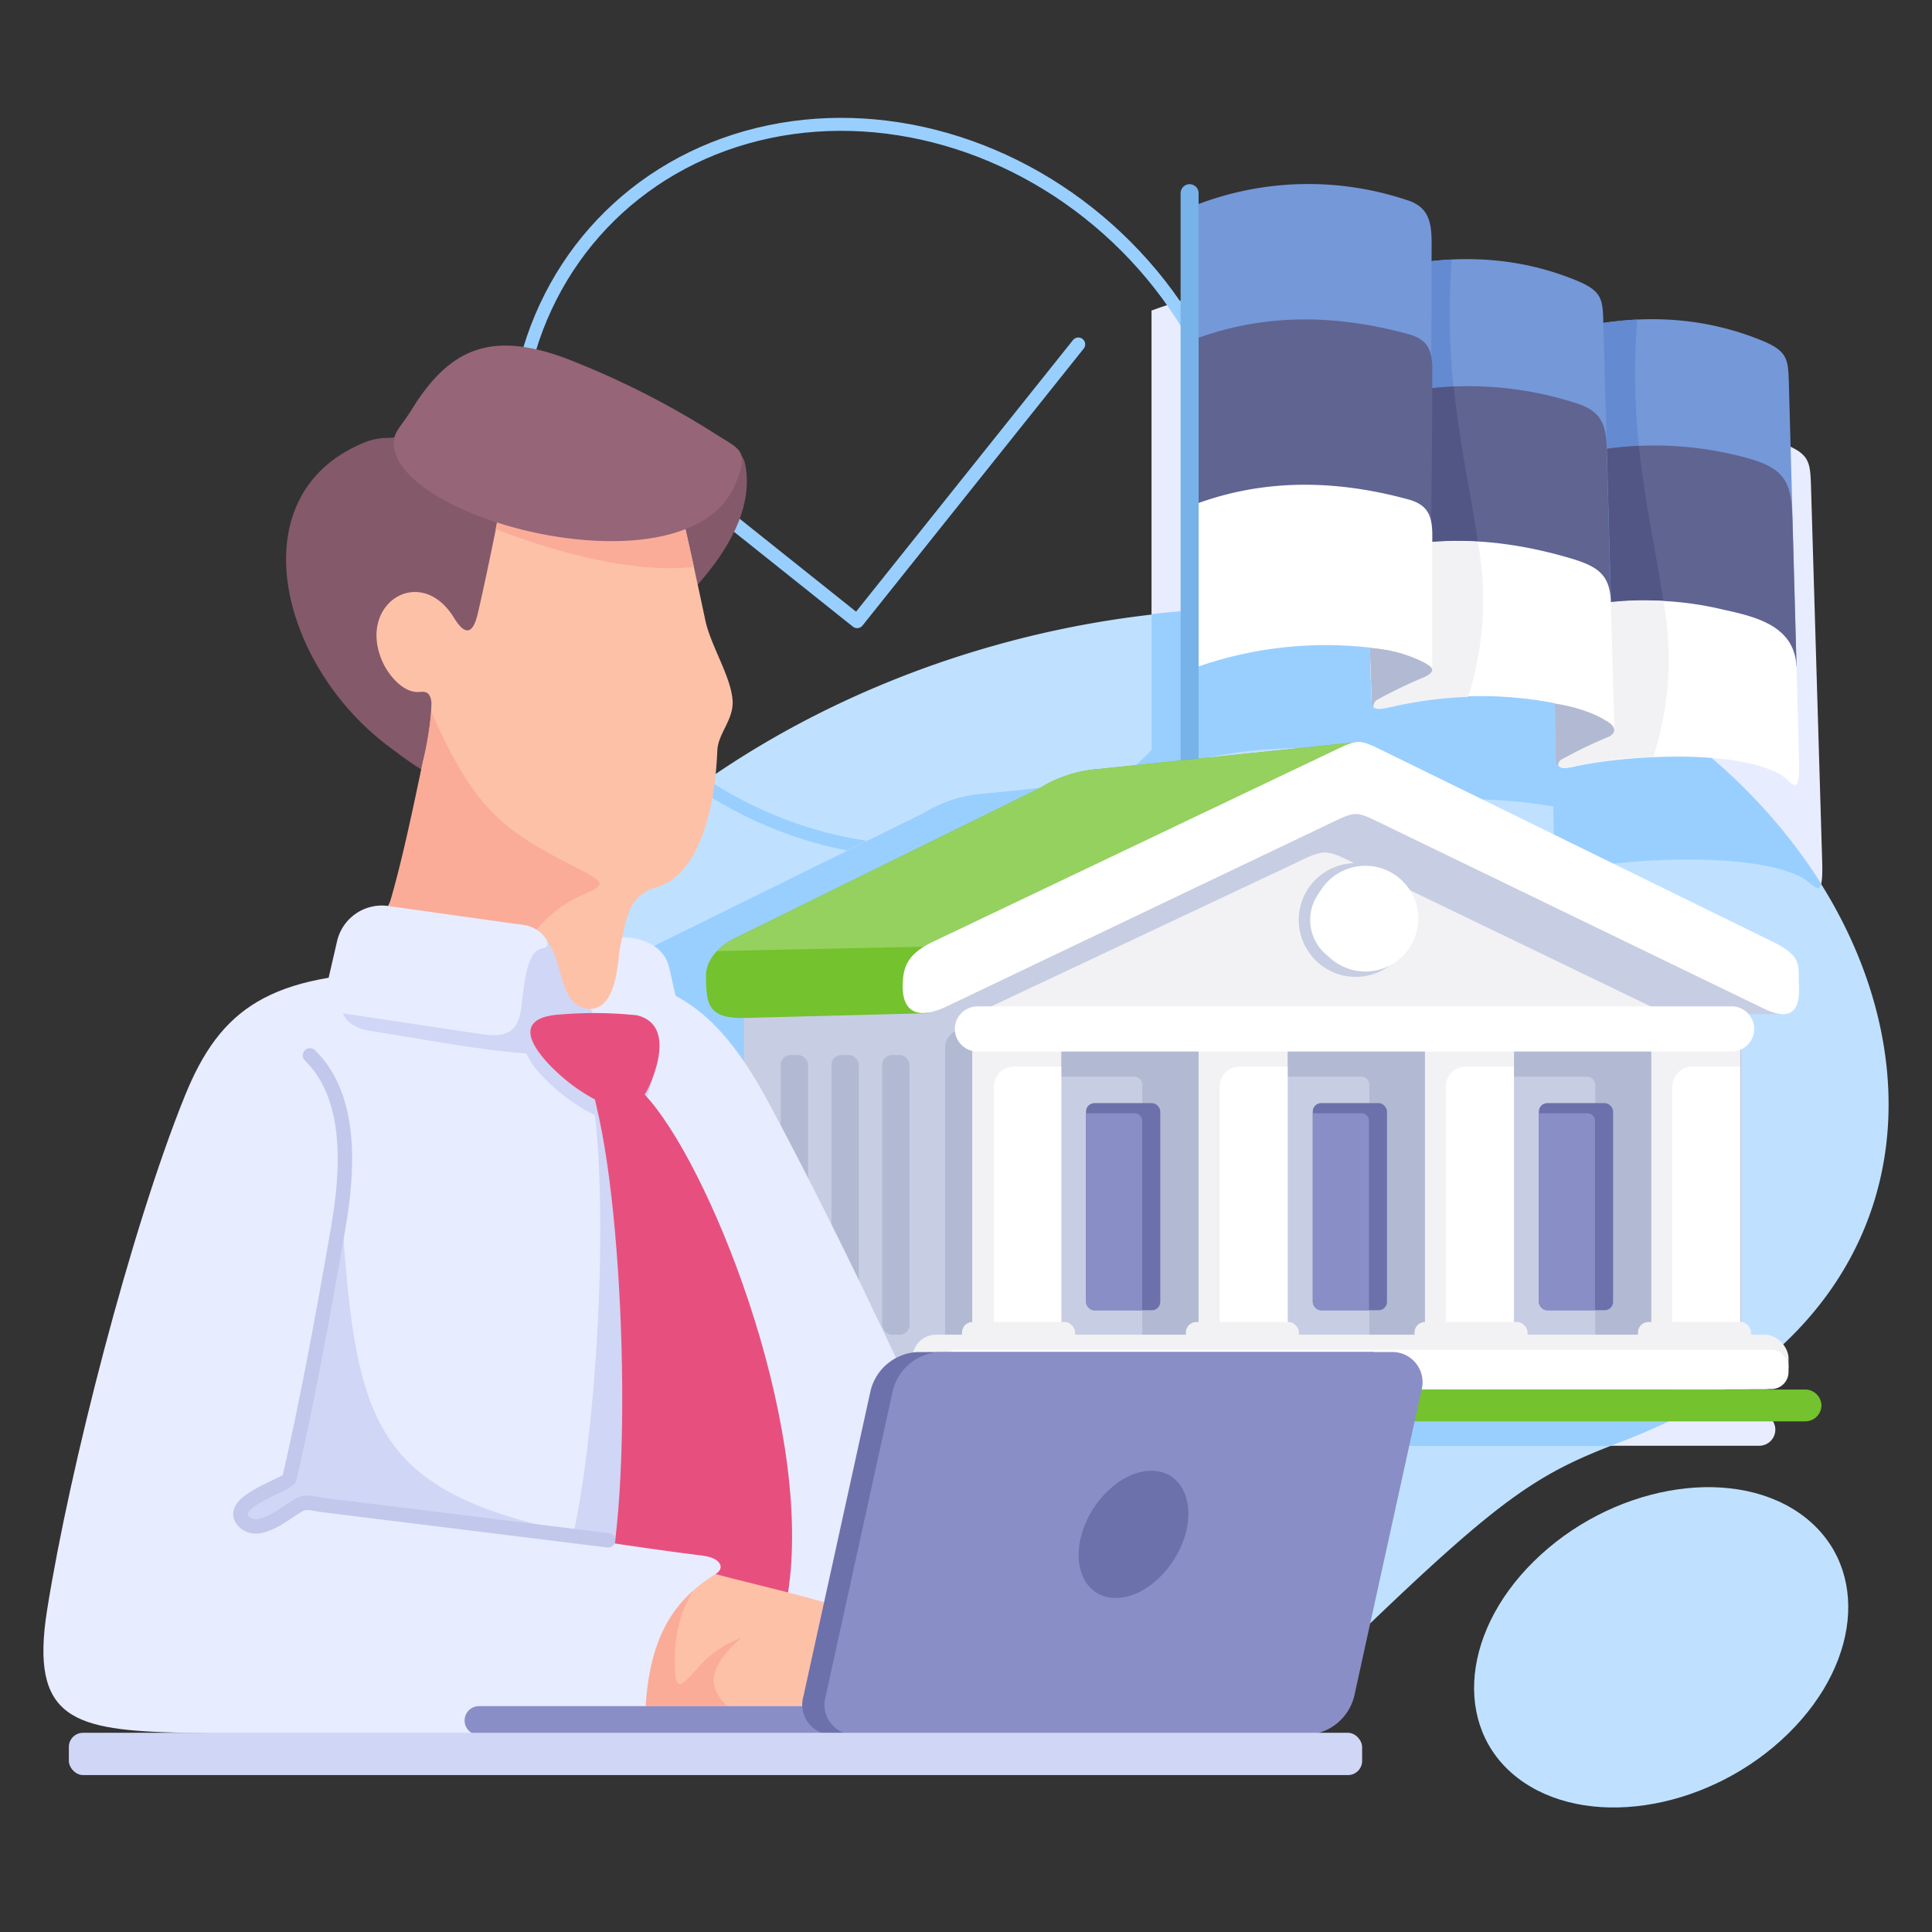 <svg id="_1" data-name="1" xmlns="http://www.w3.org/2000/svg" viewBox="0 0 160.8 160.8"><rect x="0" y="0" width="160.8" height="160.8" fill="#333333" stroke="none"/><defs><style>.cls-1{fill:#e8ecff;}.cls-1,.cls-10,.cls-11,.cls-12,.cls-15,.cls-16,.cls-2,.cls-20,.cls-22,.cls-23,.cls-24,.cls-25,.cls-26,.cls-27,.cls-28,.cls-29,.cls-31,.cls-32,.cls-4,.cls-5,.cls-6,.cls-7,.cls-8,.cls-9{fill-rule:evenodd;}.cls-2{fill:#bfe1ff;}.cls-13,.cls-28,.cls-3,.cls-4{fill:none;}.cls-3,.cls-4{stroke:#99cfff;}.cls-20,.cls-3{stroke-miterlimit:22.93;}.cls-3{stroke-width:1.08px;}.cls-13,.cls-28,.cls-4{stroke-linecap:round;stroke-linejoin:round;}.cls-4{stroke-width:1.14px;}.cls-5{fill:#99cfff;}.cls-6{fill:#7598d9;}.cls-7{fill:#648ad1;}.cls-8{fill:#606491;}.cls-9{fill:#515685;}.cls-10,.cls-19,.cls-20{fill:#fff;}.cls-11,.cls-18{fill:#f2f2f4;}.cls-12,.cls-17{fill:#b2bad3;}.cls-13{stroke:#77b2e9;stroke-width:1.5px;}.cls-14,.cls-16{fill:#c7cee3;}.cls-15{fill:#73c22e;}.cls-20{stroke:#c7cee3;stroke-width:0.95px;}.cls-21,.cls-29{fill:#6c71ab;}.cls-22{fill:#898ec7;}.cls-23{fill:#94d15e;}.cls-24,.cls-30{fill:#d0d6f5;}.cls-25{fill:#e7507e;}.cls-26{fill:#fdc1a8;}.cls-27{fill:#faac99;}.cls-28{stroke:#c1c8eb;stroke-width:1.2px;}.cls-31{fill:#84596a;}.cls-32{fill:#966578;}</style></defs><path class="cls-1" d="M133.74,35.4a29.57,29.57,0,0,1,14.47,1.45c2.43.89,2.45,1.57,2.52,3.65l.93,31.21c.11,3.56-.62,1.86-1.79,1.27-4.23-2.11-14.32-1.51-18.61-.65-1.1.23-1.51.23-1.68-.15a.24.24,0,0,0,0,.15c-.16-.13-.19-.23-.21-.75,0-1.07-.06-3.14-.1-4.45a39.34,39.34,0,0,0-15,.26c-.73.15-1.7.44-1.77-.46-.12-1.4-.1-3-.16-4.46a39.22,39.22,0,0,0-16.5,1.83V25.85a31.14,31.14,0,0,1,20-.61c2.44.71,2.25,2.56,2.25,4.73v.33a29.38,29.38,0,0,1,13.16,1.61C133.59,32.78,133.67,33.44,133.74,35.4Z"/><path class="cls-2" d="M104.87,141.64a42.62,42.62,0,0,0,9.29-6.64c11.09-10.62,14.08-12.47,20.79-15,33.57-12.79,25.63-48.17-.61-62.4-22.76-12.34-56.59-7.79-79,9.91C38.7,80.59,33.7,104.35,44.15,123.62A44.77,44.77,0,0,0,104.87,141.64Z"/><path class="cls-2" d="M149.68,125.88c5.85,4,5.47,12.21-.85,18.41s-16.17,8-22,4.06-5.47-12.21.85-18.42S143.83,121.91,149.68,125.88Z"/><ellipse class="cls-3" cx="73.29" cy="40.6" rx="28.65" ry="31.93" transform="translate(-6.59 65.88) rotate(-46.55)"/><polyline class="cls-4" points="57.23 40.45 71.34 51.71 89.75 28.66"/><path class="cls-5" d="M151.58,73.56a46.39,46.39,0,0,0-17.24-16c-11.07-6-24.77-8-38.49-6.45V64.3a39.22,39.22,0,0,1,16.5-1.83c.06,1.42,0,3.06.16,4.46.07.9,1,.61,1.77.46a39.34,39.34,0,0,1,15-.26c0,1.31.07,3.38.1,4.45,0,.52.05.62.21.75a.24.24,0,0,1,0-.15c.17.38.58.38,1.68.15,4.29-.86,14.38-1.46,18.61.65C150.73,73.41,151.35,74.44,151.58,73.56Z"/><path class="cls-1" d="M114.37,85h19.22a1.69,1.69,0,0,1,1.68,1.68v26.44h.51a1.74,1.74,0,0,1,1.73,1.73v1.07a1.74,1.74,0,0,1-1.73,1.73h10.64a1.34,1.34,0,0,1,1.34,1.34h0a1.34,1.34,0,0,1-1.34,1.34H48.16A1.35,1.35,0,0,1,46.82,119h0a1.35,1.35,0,0,1,1.34-1.34h4a1.74,1.74,0,0,1-1.73-1.73v-1.07a1.74,1.74,0,0,1,1.73-1.73h.11V86.78c-2.94,0-3.14-1.09-3.16-3.52,0-1,.72-2.29,2.47-3.15L76.91,67.64a10.89,10.89,0,0,1,4.93-1.59l21.6-2.24Z"/><path class="cls-5" d="M134,120.35l1-.38a48.8,48.8,0,0,0,5.14-2.3h-4.31a1.74,1.74,0,0,0,1.73-1.73v-1.07a1.74,1.74,0,0,0-1.73-1.73h-.51V86.7A1.69,1.69,0,0,0,133.59,85H114.37L103.44,63.81l-21.6,2.24a10.89,10.89,0,0,0-4.93,1.59L51.6,80.11c-1.75.86-2.48,2.11-2.47,3.15,0,2.43.22,3.56,3.16,3.52v26.36h-.11a1.74,1.74,0,0,0-1.73,1.73v1.07a1.74,1.74,0,0,0,1.73,1.73h-4A1.35,1.35,0,0,0,46.82,119h0a1.35,1.35,0,0,0,1.34,1.34Z"/><path class="cls-6" d="M128.61,28c5.78-1.8,11.95-2.13,18,.33,2.2.9,2.22,1.57,2.28,3.66.32,11.73.32,11.77.64,23.51-.21-.63-2.05-1.47-4.08-1.9a33.12,33.12,0,0,0-16.12.46C129,41.71,129,40.25,128.61,28Z"/><path class="cls-7" d="M128.61,28a30.34,30.34,0,0,1,7.65-1.4c-1.18,15.59,4.22,23.54,2.11,33.67a36,36,0,0,0-8.77,1.24C129.26,49.16,129,40.25,128.61,28Z"/><path class="cls-8" d="M149.2,43.82c.18,6.45.12,4.13.32,11.69-.21-.63-2-1.39-4-1.83a33.09,33.09,0,0,0-16.11.47v-.29c-.23-8.65-.25-6.77-.48-15.42a29,29,0,0,1,16.55-.3C149,39.11,149.11,40.54,149.2,43.82Z"/><path class="cls-9" d="M138.37,60.22a36,36,0,0,0-8.77,1.24v-.29c-.23-8.65-.46-14.08-.69-22.73a29.62,29.62,0,0,1,7.5-1.33C137.34,46.32,139.94,52.66,138.37,60.22Z"/><path class="cls-10" d="M149.52,55.45c.08,2.81.14,5,.21,7.69.1,3.57-.56,1.86-1.63,1.28-3.84-2.12-13-1.52-16.91-.65-1.66.37-1.6.12-1.64-1.45-.11-4-.2-7.25-.31-11.2a27.36,27.36,0,0,1,14.19-.38C146.18,51.34,149.34,52.1,149.52,55.45Z"/><path class="cls-11" d="M137.62,63a34,34,0,0,0-6.43.75c-1.66.37-1.6.12-1.64-1.45-.11-4-.2-7.25-.31-11.2a25.58,25.58,0,0,1,9.2-1.08,26.63,26.63,0,0,1-.8,12.88Z"/><path class="cls-12" d="M129.67,63.77c-.14-.14-.17-.24-.19-.76,0-1.07,0-3.13-.09-4.45a10.49,10.49,0,0,1,4.53,1.58c.5.36.64.83,0,1.17a37.83,37.83,0,0,0-4,1.93A.64.64,0,0,0,129.67,63.77Z"/><path class="cls-6" d="M113.17,23c5.79-1.8,12-2.13,18,.33,2.2.9,2.23,1.57,2.28,3.66.33,11.73.31,11.39.64,23.13-.22-.63-2.06-1.47-4.09-1.9a33.08,33.08,0,0,0-16.11.46Z"/><path class="cls-7" d="M113.17,23a30.42,30.42,0,0,1,7.66-1.4c-1.19,15.59,4.21,23.54,2.11,33.67a36,36,0,0,0-8.77,1.24C113.83,44.22,113.51,35.31,113.17,23Z"/><path class="cls-8" d="M133.71,36.88c.22,8,.14,5.21.37,13.25-.22-.63-2.06-1.47-4.09-1.9a33.08,33.08,0,0,0-16.11.46V48.4c-.24-8.65-.17-6.25-.41-14.9a29,29,0,0,1,17.53,0C132.87,34.06,133.61,34.88,133.71,36.88Z"/><path class="cls-9" d="M122.94,55.28a36,36,0,0,0-8.77,1.24v-.29c-.24-8.65-.46-14.08-.7-22.73A29.69,29.69,0,0,1,121,32.17C121.9,41.38,124.51,47.72,122.94,55.28Z"/><path class="cls-10" d="M134.07,50.08l.29,10.53v0c-.21-.62-2.05-1.46-4.08-1.9a32.61,32.61,0,0,0-14.52.09c-1.67.37-1.6.13-1.64-1.45-.11-4-.2-7.25-.31-11.2,5.47-1.71,11.2-1.4,17.12.38C132.93,47.16,134,47.81,134.07,50.08Z"/><path class="cls-11" d="M122.21,58a34.49,34.49,0,0,0-6.45.85c-1.67.37-1.6.13-1.64-1.45-.11-4-.2-7.25-.31-11.2A25.75,25.75,0,0,1,123,45.1a26.63,26.63,0,0,1-.8,12.88Z"/><path class="cls-12" d="M114.32,58.83c-.14-.14-.17-.24-.18-.76,0-1.07-.09-3-.13-4.17a11.8,11.8,0,0,1,4.91,1.45c.5.37.3.68-.36,1a39.1,39.1,0,0,0-4,1.93A.64.64,0,0,0,114.32,58.83Z"/><path class="cls-6" d="M99,17.28a25.88,25.88,0,0,1,18.15-.61c2.22.71,2,2.56,2,4.73,0,12.24-.16,21-.16,33.26-.19-.64-1.86-.65-3.88-1A32.66,32.66,0,0,0,99,55.38Z"/><path class="cls-8" d="M119.21,30.6c0,8.38-.16,15.46-.16,23.84-.19-.64-1.86-.65-3.88-1A32.55,32.55,0,0,0,99,55.16V28.4c5.84-2.31,11.92-2.3,18.15-.61C118.9,28.25,119.17,29.2,119.21,30.6Z"/><path class="cls-10" d="M119.21,44.36V55.7h0c-.15-.46-2-1.34-4-1.64A32.43,32.43,0,0,0,99,55.74V42.15c5.84-2.3,11.92-2.29,18.15-.6C118.9,42,119.17,43,119.21,44.36Z"/><line class="cls-13" x1="99.01" y1="16.08" x2="99.01" y2="73.7"/><rect class="cls-14" x="61.92" y="82.97" width="82.98" height="32.65" rx="1.68"/><rect class="cls-14" x="78.66" y="82.97" width="66.24" height="32.65" rx="1.68"/><path class="cls-15" d="M86.54,65.59,61.23,78.05c-1.75.86-2.48,2.11-2.47,3.16,0,2.47.23,3.59,3.3,3.51l62-1.59-11-21.38L91.47,64A10.89,10.89,0,0,0,86.54,65.59Z"/><polygon class="cls-16" points="112.6 65.28 77.13 84.34 148.29 84.41 147.44 83.13 112.6 65.28"/><path class="cls-11" d="M81.45,84.26l56.86-.05-24.86-12c-3.22-1.56-2.91-1.71-6-.2Z"/><path class="cls-17" d="M80.2,85.65h63.15a1.54,1.54,0,0,1,1.54,1.54v26.88a1.54,1.54,0,0,1-1.54,1.54H80.2a1.54,1.54,0,0,1-1.54-1.54V87.19A1.55,1.55,0,0,1,80.2,85.65Z"/><rect class="cls-14" x="82.57" y="89.61" width="12.5" height="24.77" rx="0.64"/><rect class="cls-18" x="80.92" y="84.26" width="7.41" height="31.35" rx="2.23"/><path class="cls-10" d="M88.33,88.77v24.62a2.24,2.24,0,0,1-2.23,2.22H83.15a2,2,0,0,1-.43,0V90.44a1.67,1.67,0,0,1,1.67-1.67Z"/><rect class="cls-14" x="101.97" y="89.61" width="12" height="24.77" rx="0.62"/><rect class="cls-18" x="99.76" y="84.26" width="7.41" height="31.35" rx="2.23"/><path class="cls-10" d="M107.17,88.77v24.62a2.24,2.24,0,0,1-2.23,2.22h-3a2,2,0,0,1-.43,0V90.44a1.67,1.67,0,0,1,1.67-1.67Z"/><rect class="cls-18" x="137.44" y="84.26" width="7.41" height="31.35" rx="2.23"/><path class="cls-10" d="M144.85,88.77v24.62a2.24,2.24,0,0,1-2.23,2.22h-3a2,2,0,0,1-.43,0V90.44a1.67,1.67,0,0,1,1.67-1.67Z"/><rect class="cls-14" x="119.89" y="89.61" width="12.88" height="24.77" rx="0.66"/><rect class="cls-18" x="118.6" y="84.26" width="7.41" height="31.35" rx="2.23"/><path class="cls-10" d="M126,88.77v24.62a2.24,2.24,0,0,1-2.23,2.22h-3a2,2,0,0,1-.43,0V90.44a1.67,1.67,0,0,1,1.67-1.67Z"/><path class="cls-19" d="M81.36,83.76h62.78A1.88,1.88,0,0,1,146,85.64v0a1.88,1.88,0,0,1-1.88,1.88H81.36a1.89,1.89,0,0,1-1.89-1.89v0A1.89,1.89,0,0,1,81.36,83.76Z"/><rect class="cls-14" x="60.08" y="111.09" width="87.05" height="4.53" rx="1.73"/><rect class="cls-18" x="75.94" y="111.09" width="72.92" height="4.53" rx="1.96"/><rect class="cls-18" x="80.07" y="110.03" width="9.41" height="2.31" rx="0.87"/><rect class="cls-18" x="98.7" y="110.03" width="9.41" height="2.31" rx="0.87"/><rect class="cls-18" x="117.73" y="110.03" width="9.41" height="2.31" rx="0.87"/><rect class="cls-18" x="136.33" y="110.03" width="9.41" height="2.31" rx="0.87"/><rect class="cls-19" x="78.29" y="112.34" width="70.57" height="3.27" rx="1.42"/><path class="cls-15" d="M57.52,118.3h92.74A1.35,1.35,0,0,0,151.6,117h0a1.36,1.36,0,0,0-1.34-1.35H57.52A1.35,1.35,0,0,0,56.18,117h0A1.35,1.35,0,0,0,57.52,118.3Z"/><path class="cls-20" d="M112.83,80.83a4.26,4.26,0,1,0-4.26-4.26A4.27,4.27,0,0,0,112.83,80.83Z"/><path class="cls-10" d="M113.64,80.86a4.4,4.4,0,1,0-4.4-4.4A4.41,4.41,0,0,0,113.64,80.86Z"/><rect class="cls-17" x="73.42" y="87.81" width="2.28" height="23.28" rx="0.82"/><rect class="cls-17" x="69.2" y="87.81" width="2.28" height="23.28" rx="0.82"/><rect class="cls-17" x="64.98" y="87.81" width="2.28" height="23.28" rx="0.82"/><rect class="cls-21" x="90.39" y="91.81" width="6.18" height="17.24" rx="0.7"/><path class="cls-22" d="M95.06,93.28v15.78h-4a.74.74,0,0,1-.67-.8V92.66h4A.63.63,0,0,1,95.06,93.28Z"/><rect class="cls-21" x="109.26" y="91.81" width="6.18" height="17.24" rx="0.7"/><path class="cls-22" d="M113.94,93.28v15.78h-4a.74.74,0,0,1-.67-.8V92.66h4A.63.63,0,0,1,113.94,93.28Z"/><rect class="cls-21" x="128.08" y="91.81" width="6.18" height="17.24" rx="0.7"/><path class="cls-22" d="M132.75,93.28v15.78h-4a.74.74,0,0,1-.67-.8V92.66h4A.63.63,0,0,1,132.75,93.28Z"/><path class="cls-23" d="M86.54,65.59,61.23,78.05a5.58,5.58,0,0,0-1.56,1.11l21.15-.45,33.8-13.95-1.55-3L91.47,64A10.89,10.89,0,0,0,86.54,65.59Z"/><path class="cls-10" d="M77.57,78.42l32.82-15.64c2.74-1.29,2.49-1.38,4.91-.2l32.32,15.84c2.55,1.25,2,2.1,2.11,3.67.13,2.75-1.4,2.62-3,1.82L115.07,68.58c-2.22-1.08-2.18-1.1-4.29-.09l-32,15.28c-1.9.91-3.73.92-3.65-1.87C75.19,80.8,75.27,79.52,77.57,78.42Z"/><path class="cls-1" d="M48.87,81.2c-5-.22-10.1-.22-15.15-.33-11.24.18-15.37,3-18.35,10.38C10.88,102.36,5.8,122.16,3.92,134c-1.46,9.18,2.28,10,11.26,10.22,26.91.61,50.05.66,73.09,0C81.81,128.3,72,106.64,63.84,91.53,59.38,83.28,55.27,81.49,48.87,81.2Z"/><path class="cls-1" d="M41.24,77.66,51.8,78c1.8.06,3.51.78,3.91,2.58l.95,4.24c.4,1.8-1,2.89-2.81,2.79L42.68,87a4.3,4.3,0,0,1-3.78-3.5l-.42-2.67A2.59,2.59,0,0,1,41.24,77.66Z"/><path class="cls-24" d="M24.09,123q2.16-11.28,4.33-22.56c1.2,19.52,2.9,24.25,22.77,27.83l-24.35-3.08c-1.7-.21-1.63-.1-3.11.83-.72.45-2.89,1.87-3.65,0-.29-.72,1.83-1.85,2.44-2.19S23.58,123.33,24.09,123Z"/><path class="cls-24" d="M61.09,133.26c-3.3,7.75-16.87,2.18-15.18-.26,3.21-4.61,5.13-30.47,3.41-41.72-.78-5,2.19-3.36,4.54,0C58.69,98.19,65,124.18,61.09,133.26Z"/><path class="cls-24" d="M46.2,85.59c-5.67.32-.24,5,1.47,6.14,2.41,1.64,4.85,2.58,6-.07,1-2.2,1.57-5.36-1.23-5.94A34.16,34.16,0,0,0,46.2,85.59Z"/><path class="cls-25" d="M65.46,133.32c-1.53,8.28-17.12,3.17-15.64.6,2.8-4.87,2.5-30.79-.18-41.86-1.2-5,1.9-3.53,4.52-.39C59.57,98.14,68,119.69,65.46,133.32Z"/><path class="cls-26" d="M53,142c1.17-5.89,2.07-9.11,5.68-11.23,3.26.91,7.06,1.73,9.92,2.6,3.73,1.15,7.45,1.32,11.18,2.46L83.34,142Z"/><path class="cls-27" d="M53,142c1-5.14,2.24-8.62,4.94-10.83q.74-.39,1.47-.81c-2.05,1.88-3.4,4.48-3.23,8.55.09,2.09.63,1.29,2.17-.39a8.58,8.58,0,0,1,3.35-2.2c-2.56,2.26-3,3.91-1.2,5.67H53Z"/><path class="cls-1" d="M53.67,144l-19.43.2q2.68-8.68,5.35-17.37c6.41.8,12.49,1.85,18.91,2.65,1.45.18,1.87,1,1.1,1.5C55.81,133.32,53.7,136.68,53.67,144Z"/><path class="cls-28" d="M25.8,87.84c3.62,3.53,3.14,9.79,2.35,14.36-1.21,7-2.56,14.36-4.06,20.84-.12.53-5.09,1.9-3.9,3.47,1,1.26,2.8,0,4.13-.9,1.18-.81,1.24-.51,2.69-.33l23.6,2.92"/><path class="cls-22" d="M39.87,142h37.8a1.2,1.2,0,0,1,1.2,1.2h0a1.2,1.2,0,0,1-1.2,1.2H39.87a1.2,1.2,0,0,1-1.2-1.2h0A1.2,1.2,0,0,1,39.87,142Z"/><path class="cls-29" d="M76.38,112.53h37.56a2.5,2.5,0,0,1,2.5,3.21l-5.59,25.44a4.25,4.25,0,0,1-3.92,3.21H69.37a2.51,2.51,0,0,1-2.5-3.21l5.59-25.44A4.23,4.23,0,0,1,76.38,112.53Z"/><path class="cls-22" d="M78.23,112.53h37.56a2.51,2.51,0,0,1,2.51,3.21l-5.59,25.44a4.25,4.25,0,0,1-3.92,3.21H71.23a2.51,2.51,0,0,1-2.51-3.21l5.59-25.44A4.23,4.23,0,0,1,78.23,112.53Z"/><path class="cls-29" d="M95.82,122.41c2.39,0,3.66,2.37,2.84,5.29S95.25,133,92.86,133s-3.65-2.37-2.84-5.29S93.44,122.41,95.82,122.41Z"/><rect class="cls-30" x="5.73" y="144.22" width="107.64" height="3.52" rx="1.18"/><path class="cls-31" d="M59.09,37.06c-6-1.8-19.25-7.68-24.88-1.69-.85.91-.15,1-2.08,1.08a5.21,5.21,0,0,0-1.71.34c-10.71,4.29-7.19,18.5,1.91,25.32,4.29,3.22,5.47,4.09,10.56-.41C46.54,58.47,54.14,53.48,58.63,48c2.49-3,4-6.21,3.4-9.32C61.73,37.23,60.63,37.52,59.09,37.06Z"/><path class="cls-26" d="M51.5,79.68A8.7,8.7,0,0,1,51.8,78c.4-2,.75-3.53,2.83-4.15C57.7,73,59.46,68.49,59.7,62.5c.06-1.5,1.4-2.59,1.27-4.25-.16-2-1.83-4.54-2.27-6.64C57.77,47.21,57,43.8,57,43.82c-4.78,1.71-15.85-2-15.58-.53,0,0-1,5-1.64,7.71-.34,1.49-.91,2.19-2,.41-2.76-4.49-8-1.23-6,3.54.58,1.38,1.9,2.77,3.13,2.64.51-.05.91,0,1,.89a20.71,20.71,0,0,1-.69,4.85C34.69,65.73,34,72.1,32.5,75s.13,2.78,2.23,5c1.72,1.81,11.2-3.9,11.61.62.12,1.31,1.09,3.37,2.51,3.38S51.15,83.05,51.5,79.68Z"/><path class="cls-27" d="M57.76,47.19c-.45-2-.75-3.38-.78-3.37-4.78,1.71-15.85-2-15.58-.53,0,0-.06.28-.15.74l.6.24C46.24,45.92,52.64,47.74,57.76,47.19Z"/><path class="cls-32" d="M61.16,40.38c1.25-2.9.48-2.93-1.64-4.28A70.55,70.55,0,0,0,47,29.79c-6-2.19-9.49-.92-12.68,4.21-1,1.64-1.7,2-1.53,3.22C33.72,43.63,57.28,49.41,61.16,40.38Z"/><path class="cls-27" d="M35.89,59.21a30,30,0,0,1-.68,4.12c-.65,3-1.9,9.31-3.17,13.08-.74,2.18,1.09,1.85,2.69,3.53,5.32,5.6,5,6.6,7.66,1,1.8-3.72,3.89-5.41,5.75-6.29,2.25-1.07,2.62-1-.53-2.62C41.85,69.07,39.43,67.3,35.89,59.21Z"/><path class="cls-24" d="M31.43,76.46l11.14.41c1.92.07,2.76.71,3.57,2.55.65,1.5.73,4.26,2.71,4.52S45.92,87.81,44,87.69c-4-.25-9.13-1.27-13.11-1.88-1.17-.18-2.51-.71-2.48-2.29l.05-3.76C28.49,77.8,29.51,76.39,31.43,76.46Z"/><path class="cls-1" d="M32.2,75.39,43.66,77c1.34.18,2.59,1.76,1.51,1.93-1.43.22-1.5,3.06-1.82,5.16-.29,1.87-1.31,2.25-3.17,2L29,84.41C27.1,84.14,27,82.81,27.44,81l.62-2.69A3.83,3.83,0,0,1,32.2,75.39Z"/><path class="cls-25" d="M46.71,84.43c-5.68.32-.39,5,1.28,6.14,2.36,1.64,4.77,2.58,6-.07,1-2.21,1.73-5.36-1-6A34.05,34.05,0,0,0,46.71,84.43Z"/></svg>